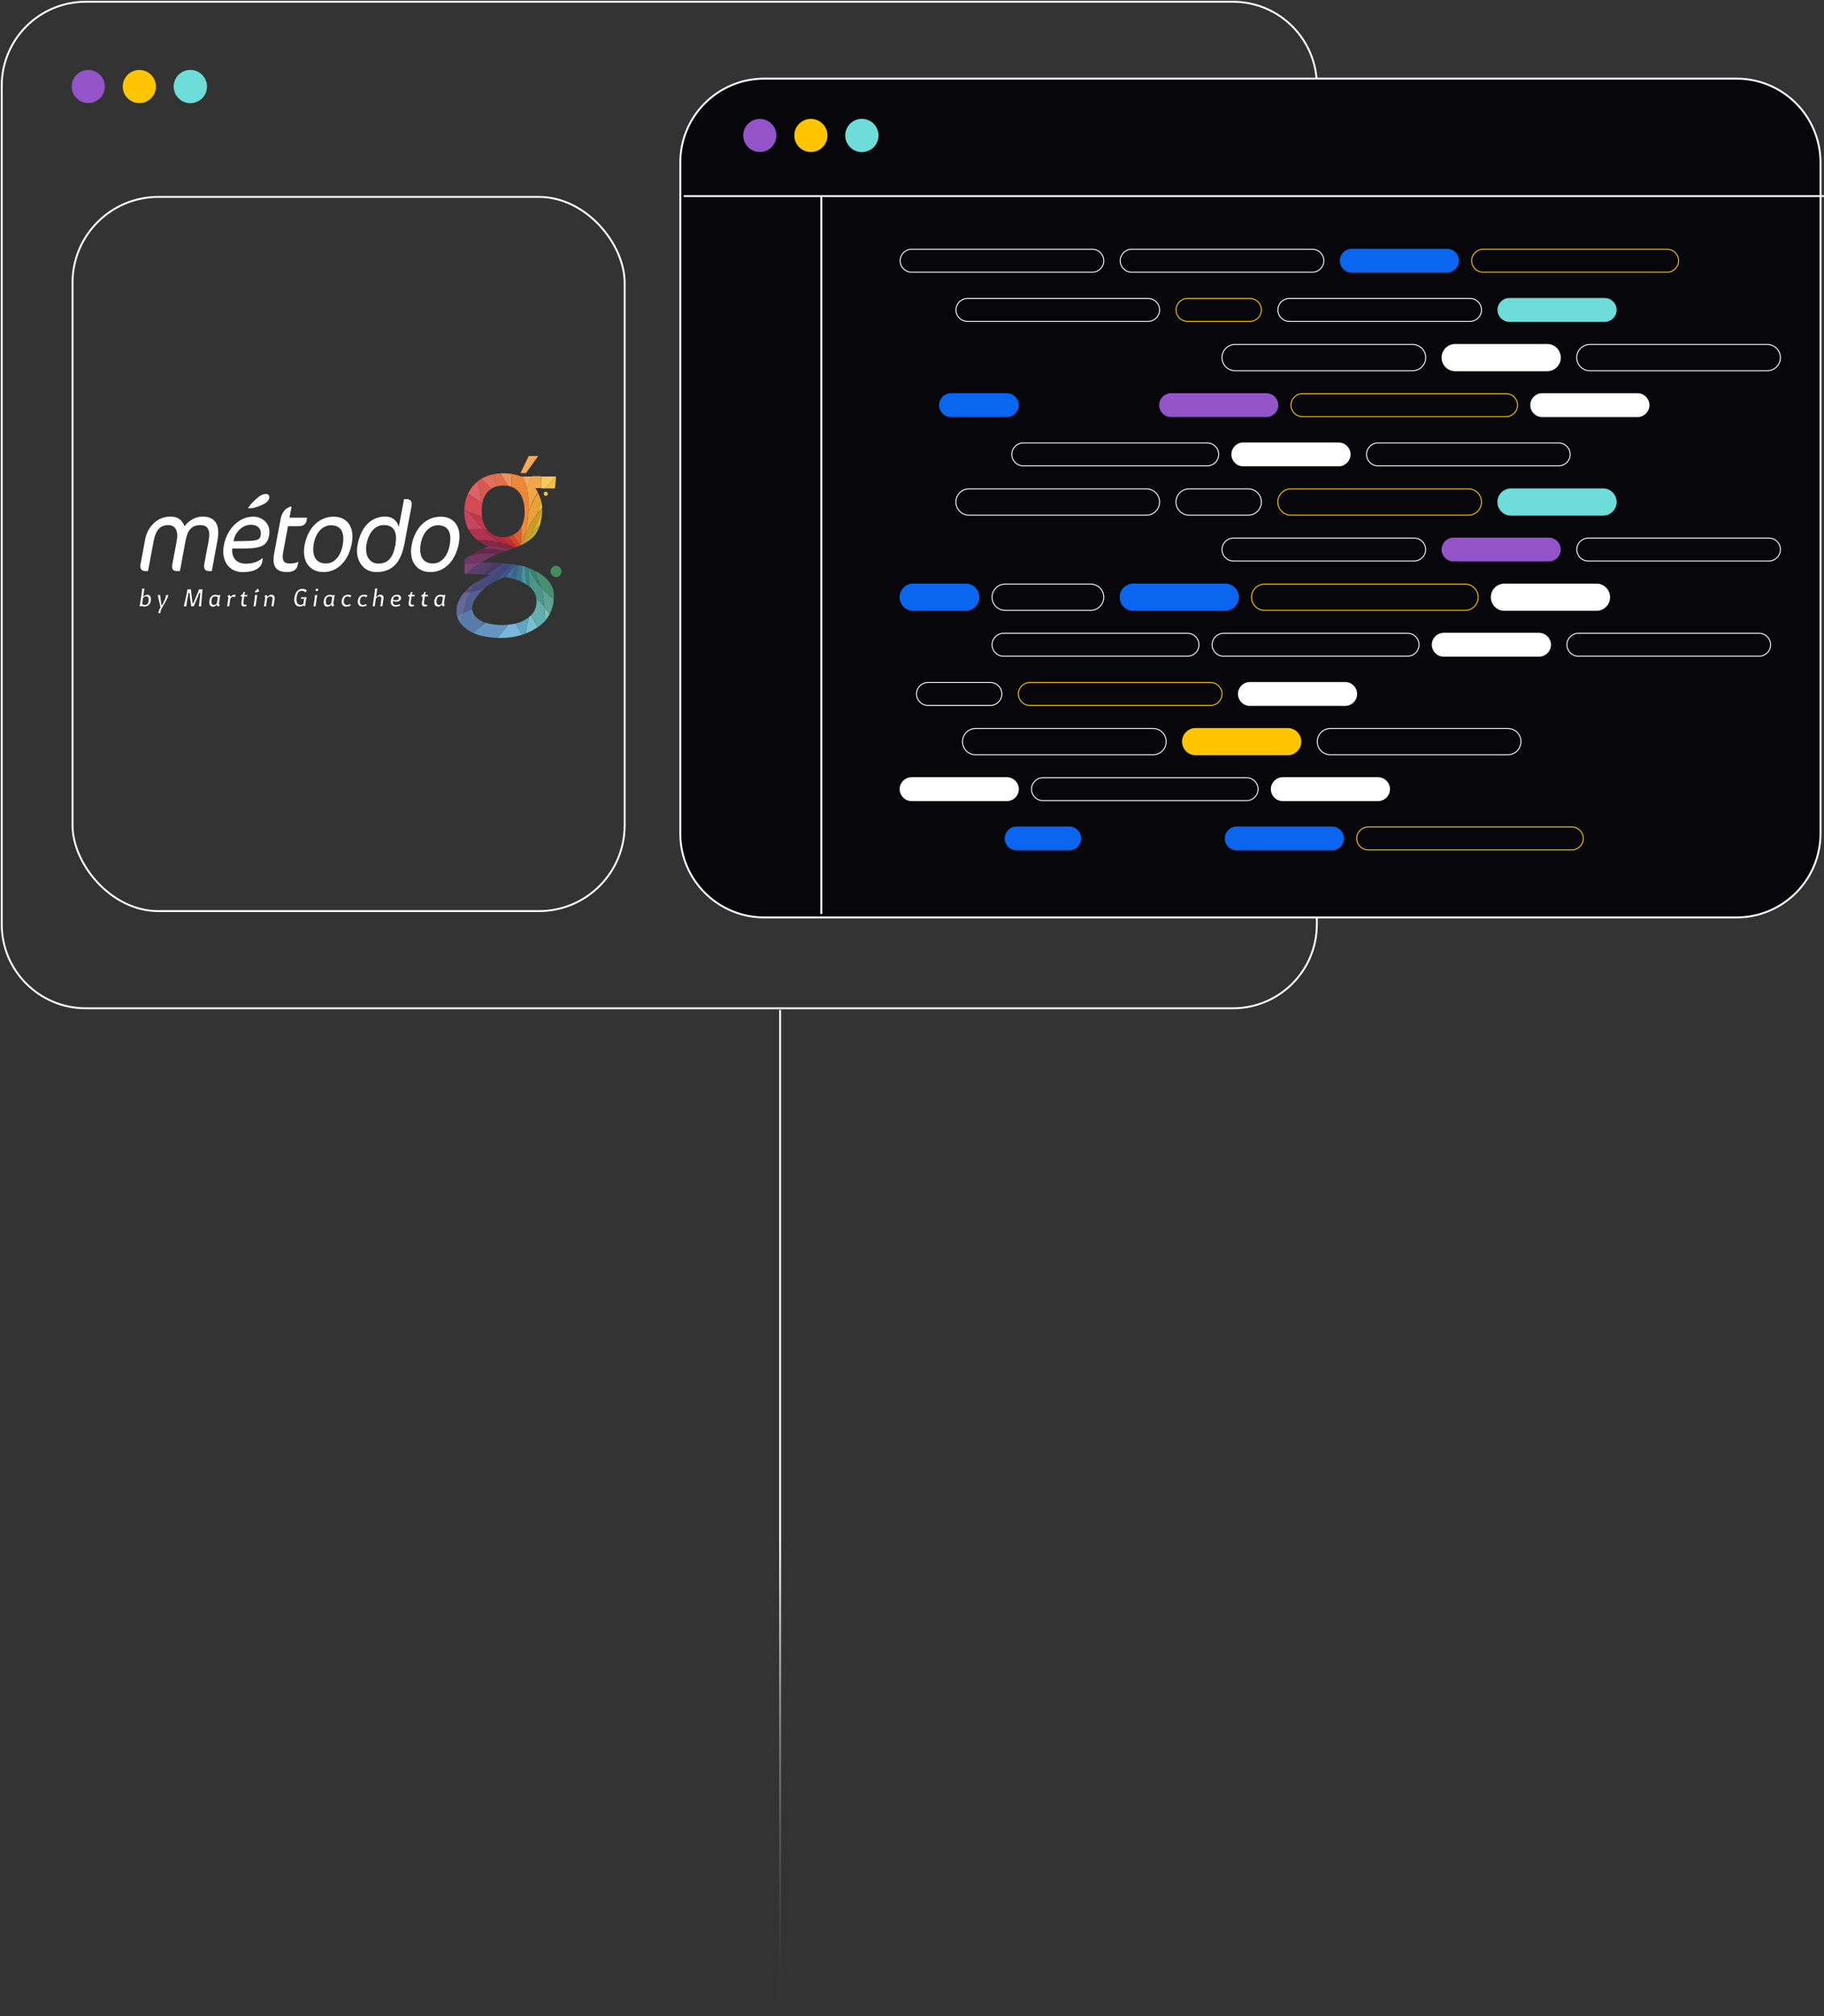 <svg xmlns="http://www.w3.org/2000/svg" width="484" height="535" viewBox="0 0 484 535" fill="none"><rect x="0" y="0" width="484" height="535" fill="#333333" stroke="none"/><path d="M327.152 0.464H22.738C10.436 0.464 0.464 10.428 0.464 22.72V245.28C0.464 257.572 10.436 267.536 22.738 267.536H327.152C339.454 267.536 349.426 257.572 349.426 245.28V22.72C349.426 10.428 339.454 0.464 327.152 0.464Z" stroke="white" stroke-width="0.5" stroke-miterlimit="10"></path><path d="M460.797 20.865H202.788C190.486 20.865 180.514 30.829 180.514 43.121V221.169C180.514 233.461 190.486 243.426 202.788 243.426H460.797C473.099 243.426 483.072 233.461 483.072 221.169V43.121C483.072 30.829 473.099 20.865 460.797 20.865Z" fill="#07070B" stroke="white" stroke-width="0.5" stroke-miterlimit="10"></path><path d="M23.425 27.356C25.855 27.356 27.824 25.389 27.824 22.961C27.824 20.533 25.855 18.565 23.425 18.565C20.995 18.565 19.026 20.533 19.026 22.961C19.026 25.389 20.995 27.356 23.425 27.356Z" fill="#9254C8"></path><path d="M36.975 27.356C39.405 27.356 41.374 25.389 41.374 22.961C41.374 20.533 39.405 18.565 36.975 18.565C34.546 18.565 32.576 20.533 32.576 22.961C32.576 25.389 34.546 27.356 36.975 27.356Z" fill="#FFC600"></path><path d="M50.507 27.375C52.946 27.375 54.924 25.399 54.924 22.961C54.924 20.523 52.946 18.547 50.507 18.547C48.067 18.547 46.089 20.523 46.089 22.961C46.089 25.399 48.067 27.375 50.507 27.375Z" fill="#6EDCD9"></path><path d="M201.619 40.339C204.048 40.339 206.018 38.371 206.018 35.944C206.018 33.516 204.048 31.548 201.619 31.548C199.189 31.548 197.22 33.516 197.22 35.944C197.22 38.371 199.189 40.339 201.619 40.339Z" fill="#9254C8"></path><path d="M215.169 40.339C217.598 40.339 219.568 38.371 219.568 35.944C219.568 33.516 217.598 31.548 215.169 31.548C212.739 31.548 210.77 33.516 210.77 35.944C210.77 38.371 212.739 40.339 215.169 40.339Z" fill="#FFC600"></path><path d="M228.7 40.358C231.14 40.358 233.118 38.381 233.118 35.944C233.118 33.506 231.14 31.529 228.7 31.529C226.261 31.529 224.283 33.506 224.283 35.944C224.283 38.381 226.261 40.358 228.7 40.358Z" fill="#6EDCD9"></path><path d="M217.935 52.042V242.498" stroke="white" stroke-width="0.5"></path><path d="M181.442 52.042H484" stroke="white" stroke-width="0.5"></path><path d="M241.898 66.138H289.843C291.532 66.138 292.887 67.51 292.887 69.179C292.887 70.867 291.513 72.221 289.843 72.221H241.898C240.209 72.221 238.854 70.848 238.854 69.179C238.854 67.492 240.227 66.138 241.898 66.138Z" stroke="white" stroke-width="0.25" stroke-miterlimit="10"></path><path d="M266.288 168.033H315.106C316.795 168.033 318.15 169.406 318.15 171.075C318.15 172.763 316.776 174.117 315.106 174.117H266.288C264.599 174.117 263.244 172.744 263.244 171.075C263.244 169.387 264.618 168.033 266.288 168.033Z" stroke="white" stroke-width="0.25" stroke-miterlimit="10"></path><path d="M256.71 79.195H304.655C306.345 79.195 307.7 80.567 307.7 82.236C307.7 83.924 306.326 85.278 304.655 85.278H256.71C255.021 85.278 253.666 83.905 253.666 82.236C253.666 80.548 255.04 79.195 256.71 79.195Z" stroke="white" stroke-width="0.25" stroke-miterlimit="10"></path><path d="M257.137 129.716H304.21C306.14 129.716 307.7 131.274 307.7 133.203C307.7 135.131 306.14 136.689 304.21 136.689H257.137C255.207 136.689 253.647 135.131 253.647 133.203C253.647 131.274 255.207 129.716 257.137 129.716Z" stroke="white" stroke-width="0.25" stroke-miterlimit="10"></path><path d="M300.293 66.138H348.238C349.928 66.138 351.283 67.51 351.283 69.179C351.283 70.867 349.909 72.221 348.238 72.221H300.293C298.604 72.221 297.249 70.848 297.249 69.179C297.249 67.492 298.623 66.138 300.293 66.138Z" stroke="white" stroke-width="0.25" stroke-miterlimit="10"></path><path d="M324.684 168.033H373.501C375.191 168.033 376.546 169.406 376.546 171.075C376.546 172.763 375.172 174.117 373.501 174.117H324.684C322.995 174.117 321.64 172.744 321.64 171.075C321.64 169.387 323.013 168.033 324.684 168.033Z" stroke="white" stroke-width="0.25" stroke-miterlimit="10"></path><path d="M271.523 117.531H320.34C322.029 117.531 323.384 118.903 323.384 120.572C323.384 122.26 322.011 123.614 320.34 123.614H271.523C269.834 123.614 268.479 122.241 268.479 120.572C268.479 118.884 269.852 117.531 271.523 117.531Z" stroke="white" stroke-width="0.25" stroke-miterlimit="10"></path><path d="M327.746 91.398H374.819C376.75 91.398 378.309 92.956 378.309 94.885C378.309 96.814 376.75 98.372 374.819 98.372H327.746C325.816 98.372 324.257 96.814 324.257 94.885C324.257 92.956 325.816 91.398 327.746 91.398Z" stroke="white" stroke-width="0.25" stroke-miterlimit="10"></path><path d="M258.882 193.294H305.955C307.885 193.294 309.444 194.852 309.444 196.781C309.444 198.71 307.885 200.268 305.955 200.268H258.882C256.951 200.268 255.392 198.71 255.392 196.781C255.392 194.852 256.951 193.294 258.882 193.294Z" stroke="white" stroke-width="0.25" stroke-miterlimit="10"></path><path d="M327.301 142.773H375.246C376.935 142.773 378.29 144.145 378.29 145.814C378.29 147.502 376.917 148.856 375.246 148.856H327.301C325.612 148.856 324.257 147.484 324.257 145.814C324.257 144.127 325.63 142.773 327.301 142.773Z" stroke="white" stroke-width="0.25" stroke-miterlimit="10"></path><path d="M266.734 154.976H289.398C291.328 154.976 292.887 156.534 292.887 158.463C292.887 160.392 291.328 161.95 289.398 161.95H266.734C264.803 161.95 263.244 160.392 263.244 158.463C263.244 156.534 264.803 154.976 266.734 154.976Z" stroke="white" stroke-width="0.25" stroke-miterlimit="10"></path><path d="M345.603 104.455H399.636C401.325 104.455 402.68 105.828 402.68 107.497C402.68 109.184 401.307 110.538 399.636 110.538H345.603C343.914 110.538 342.559 109.166 342.559 107.497C342.559 105.809 343.932 104.455 345.603 104.455Z" stroke="#FFC600" stroke-width="0.25" stroke-miterlimit="10"></path><path d="M363.051 219.426H417.084C418.774 219.426 420.129 220.799 420.129 222.468C420.129 224.156 418.755 225.509 417.084 225.509H363.051C361.362 225.509 360.007 224.137 360.007 222.468C360.007 220.78 361.38 219.426 363.051 219.426Z" stroke="#FFC600" stroke-width="0.25" stroke-miterlimit="10"></path><path d="M276.757 206.351H330.791C332.48 206.351 333.835 207.723 333.835 209.392C333.835 211.08 332.461 212.434 330.791 212.434H276.757C275.068 212.434 273.713 211.062 273.713 209.392C273.713 207.705 275.086 206.351 276.757 206.351Z" stroke="white" stroke-width="0.25" stroke-miterlimit="10"></path><path d="M335.579 154.976H388.741C390.671 154.976 392.23 156.534 392.23 158.463C392.23 160.392 390.671 161.95 388.741 161.95H335.579C333.649 161.95 332.09 160.392 332.09 158.463C332.09 156.534 333.649 154.976 335.579 154.976Z" stroke="#FFC600" stroke-width="0.25" stroke-miterlimit="10"></path><path d="M315.106 79.195H331.663C333.352 79.195 334.707 80.567 334.707 82.236C334.707 83.924 333.333 85.278 331.663 85.278H315.106C313.417 85.278 312.062 83.905 312.062 82.236C312.062 80.548 313.435 79.195 315.106 79.195Z" stroke="#FFC600" stroke-width="0.25" stroke-miterlimit="10"></path><path d="M246.241 181.09H262.799C264.488 181.09 265.843 182.463 265.843 184.132C265.843 185.819 264.469 187.173 262.799 187.173H246.241C244.552 187.173 243.197 185.801 243.197 184.132C243.197 182.444 244.571 181.09 246.241 181.09Z" stroke="white" stroke-width="0.25" stroke-miterlimit="10"></path><path d="M315.533 129.716H331.217C333.148 129.716 334.707 131.274 334.707 133.203C334.707 135.131 333.148 136.689 331.217 136.689H315.533C313.602 136.689 312.043 135.131 312.043 133.203C312.043 131.274 313.602 129.716 315.533 129.716Z" stroke="white" stroke-width="0.25" stroke-miterlimit="10"></path><path d="M393.548 66.138H442.366C444.055 66.138 445.41 67.51 445.41 69.179C445.41 70.867 444.036 72.221 442.366 72.221H393.548C391.859 72.221 390.504 70.848 390.504 69.179C390.504 67.492 391.877 66.138 393.548 66.138Z" stroke="#FFC600" stroke-width="0.25" stroke-miterlimit="10"></path><path d="M418.829 168.033H466.775C468.464 168.033 469.819 169.406 469.819 171.075C469.819 172.763 468.445 174.117 466.775 174.117H418.829C417.14 174.117 415.785 172.744 415.785 171.075C415.785 169.387 417.159 168.033 418.829 168.033Z" stroke="white" stroke-width="0.25" stroke-miterlimit="10"></path><path d="M365.65 117.531H413.595C415.284 117.531 416.639 118.903 416.639 120.572C416.639 122.26 415.265 123.614 413.595 123.614H365.65C363.96 123.614 362.605 122.241 362.605 120.572C362.605 118.884 363.979 117.531 365.65 117.531Z" stroke="white" stroke-width="0.25" stroke-miterlimit="10"></path><path d="M421.873 91.398H468.946C470.877 91.398 472.436 92.956 472.436 94.885C472.436 96.814 470.877 98.372 468.946 98.372H421.873C419.943 98.372 418.384 96.814 418.384 94.885C418.384 92.956 419.943 91.398 421.873 91.398Z" stroke="white" stroke-width="0.25" stroke-miterlimit="10"></path><path d="M353.028 193.294H400.101C402.031 193.294 403.59 194.852 403.59 196.781C403.59 198.71 402.031 200.268 400.101 200.268H353.028C351.097 200.268 349.538 198.71 349.538 196.781C349.538 194.852 351.097 193.294 353.028 193.294Z" stroke="white" stroke-width="0.25" stroke-miterlimit="10"></path><path d="M421.446 142.773H469.392C471.081 142.773 472.436 144.145 472.436 145.814C472.436 147.502 471.062 148.856 469.392 148.856H421.446C419.757 148.856 418.402 147.484 418.402 145.814C418.402 144.127 419.776 142.773 421.446 142.773Z" stroke="white" stroke-width="0.25" stroke-miterlimit="10"></path><path d="M342.132 79.195H390.077C391.766 79.195 393.121 80.567 393.121 82.236C393.121 83.924 391.747 85.278 390.077 85.278H342.132C340.442 85.278 339.087 83.905 339.087 82.236C339.087 80.548 340.461 79.195 342.132 79.195Z" stroke="white" stroke-width="0.25" stroke-miterlimit="10"></path><path d="M273.267 181.09H321.213C322.902 181.09 324.257 182.463 324.257 184.132C324.257 185.819 322.883 187.173 321.213 187.173H273.267C271.578 187.173 270.223 185.801 270.223 184.132C270.223 182.444 271.597 181.09 273.267 181.09Z" stroke="#FFC600" stroke-width="0.25" stroke-miterlimit="10"></path><path d="M342.558 129.716H389.631C391.562 129.716 393.121 131.274 393.121 133.203C393.121 135.131 391.562 136.689 389.631 136.689H342.558C340.628 136.689 339.069 135.131 339.069 133.203C339.069 131.274 340.628 129.716 342.558 129.716Z" stroke="#FFC600" stroke-width="0.25" stroke-miterlimit="10"></path><path d="M358.689 66.138H383.97C385.659 66.138 387.014 67.51 387.014 69.179C387.014 70.867 385.64 72.221 383.97 72.221H358.689C357 72.221 355.645 70.848 355.645 69.179C355.645 67.492 357.018 66.138 358.689 66.138Z" fill="#0A65EF" stroke="#0A65EF" stroke-width="0.25" stroke-miterlimit="10"></path><path d="M383.098 168.033H408.379C410.068 168.033 411.423 169.406 411.423 171.075C411.423 172.763 410.05 174.117 408.379 174.117H383.098C381.409 174.117 380.054 172.744 380.054 171.075C380.054 169.387 381.427 168.033 383.098 168.033Z" fill="white" stroke="white" stroke-width="0.25" stroke-miterlimit="10"></path><path d="M329.918 117.531H355.199C356.889 117.531 358.244 118.903 358.244 120.572C358.244 122.26 356.87 123.614 355.199 123.614H329.918C328.229 123.614 326.874 122.241 326.874 120.572C326.874 118.884 328.248 117.531 329.918 117.531Z" fill="white" stroke="white" stroke-width="0.25" stroke-miterlimit="10"></path><path d="M386.142 91.398H410.551C412.481 91.398 414.04 92.956 414.04 94.885C414.04 96.814 412.481 98.372 410.551 98.372H386.142C384.212 98.372 382.652 96.814 382.652 94.885C382.652 92.956 384.212 91.398 386.142 91.398Z" fill="white" stroke="white" stroke-width="0.25" stroke-miterlimit="10"></path><path d="M317.277 193.294H341.686C343.616 193.294 345.176 194.852 345.176 196.781C345.176 198.71 343.616 200.268 341.686 200.268H317.277C315.347 200.268 313.788 198.71 313.788 196.781C313.788 194.852 315.347 193.294 317.277 193.294Z" fill="#FFC600" stroke="#FFC600" stroke-width="0.25" stroke-miterlimit="10"></path><path d="M385.696 142.773H410.978C412.667 142.773 414.022 144.145 414.022 145.814C414.022 147.502 412.648 148.856 410.978 148.856H385.696C384.007 148.856 382.652 147.484 382.652 145.814C382.652 144.127 384.026 142.773 385.696 142.773Z" fill="#9254C8" stroke="#9254C8" stroke-width="0.25" stroke-miterlimit="10"></path><path d="M310.744 104.455H336.025C337.714 104.455 339.069 105.828 339.069 107.497C339.069 109.184 337.696 110.538 336.025 110.538H310.744C309.055 110.538 307.7 109.166 307.7 107.497C307.7 105.809 309.073 104.455 310.744 104.455Z" fill="#9254C8" stroke="#9254C8" stroke-width="0.25" stroke-miterlimit="10"></path><path d="M328.173 219.426H353.454C355.143 219.426 356.498 220.799 356.498 222.468C356.498 224.156 355.125 225.509 353.454 225.509H328.173C326.484 225.509 325.129 224.137 325.129 222.468C325.129 220.78 326.502 219.426 328.173 219.426Z" fill="#0A65EF" stroke="#0A65EF" stroke-width="0.25" stroke-miterlimit="10"></path><path d="M241.898 206.351H267.179C268.868 206.351 270.223 207.723 270.223 209.392C270.223 211.08 268.849 212.434 267.179 212.434H241.898C240.209 212.434 238.854 211.062 238.854 209.392C238.854 207.705 240.227 206.351 241.898 206.351Z" fill="white" stroke="white" stroke-width="0.25" stroke-miterlimit="10"></path><path d="M300.72 154.976H325.129C327.059 154.976 328.619 156.534 328.619 158.463C328.619 160.392 327.059 161.95 325.129 161.95H300.72C298.79 161.95 297.23 160.392 297.23 158.463C297.23 156.534 298.79 154.976 300.72 154.976Z" fill="#0A65EF" stroke="#0A65EF" stroke-width="0.25" stroke-miterlimit="10"></path><path d="M409.233 104.455H434.514C436.203 104.455 437.558 105.828 437.558 107.497C437.558 109.184 436.184 110.538 434.514 110.538H409.233C407.543 110.538 406.188 109.166 406.188 107.497C406.188 105.809 407.562 104.455 409.233 104.455Z" fill="white" stroke="white" stroke-width="0.25" stroke-miterlimit="10"></path><path d="M340.387 206.351H365.668C367.357 206.351 368.712 207.723 368.712 209.392C368.712 211.08 367.339 212.434 365.668 212.434H340.387C338.698 212.434 337.343 211.062 337.343 209.392C337.343 207.705 338.716 206.351 340.387 206.351Z" fill="white" stroke="white" stroke-width="0.25" stroke-miterlimit="10"></path><path d="M399.209 154.976H423.618C425.549 154.976 427.108 156.534 427.108 158.463C427.108 160.392 425.549 161.95 423.618 161.95H399.209C397.279 161.95 395.72 160.392 395.72 158.463C395.72 156.534 397.279 154.976 399.209 154.976Z" fill="white" stroke="white" stroke-width="0.25" stroke-miterlimit="10"></path><path d="M252.348 104.455H267.161C268.85 104.455 270.205 105.828 270.205 107.497C270.205 109.184 268.831 110.538 267.161 110.538H252.348C250.659 110.538 249.304 109.166 249.304 107.497C249.304 105.809 250.678 104.455 252.348 104.455Z" fill="#0A65EF" stroke="#0A65EF" stroke-width="0.25" stroke-miterlimit="10"></path><path d="M269.778 219.426H283.718C285.407 219.426 286.762 220.799 286.762 222.468C286.762 224.156 285.388 225.509 283.718 225.509H269.778C268.088 225.509 266.733 224.137 266.733 222.468C266.733 220.78 268.107 219.426 269.778 219.426Z" fill="#0A65EF" stroke="#0A65EF" stroke-width="0.25" stroke-miterlimit="10"></path><path d="M242.325 154.976H256.265C258.195 154.976 259.754 156.534 259.754 158.463C259.754 160.392 258.195 161.95 256.265 161.95H242.325C240.394 161.95 238.835 160.392 238.835 158.463C238.835 156.534 240.394 154.976 242.325 154.976Z" fill="#0A65EF" stroke="#0A65EF" stroke-width="0.25" stroke-miterlimit="10"></path><path d="M400.528 79.195H425.809C427.498 79.195 428.853 80.567 428.853 82.236C428.853 83.924 427.479 85.278 425.809 85.278H400.528C398.838 85.278 397.483 83.905 397.483 82.236C397.483 80.548 398.857 79.195 400.528 79.195Z" fill="#6EDCD9" stroke="#6EDCD9" stroke-width="0.25" stroke-miterlimit="10"></path><path d="M331.663 181.09H356.944C358.633 181.09 359.988 182.463 359.988 184.132C359.988 185.819 358.615 187.173 356.944 187.173H331.663C329.974 187.173 328.619 185.801 328.619 184.132C328.619 182.444 329.992 181.09 331.663 181.09Z" fill="white" stroke="white" stroke-width="0.25" stroke-miterlimit="10"></path><path d="M400.954 129.716H425.363C427.294 129.716 428.853 131.274 428.853 133.203C428.853 135.131 427.294 136.689 425.363 136.689H400.954C399.024 136.689 397.465 135.131 397.465 133.203C397.465 131.274 399.024 129.716 400.954 129.716Z" fill="#6EDCD9" stroke="#6EDCD9" stroke-width="0.25" stroke-miterlimit="10"></path><rect x="19.25" y="52.25" width="146.5" height="189.5" rx="22.75" stroke="white" stroke-width="0.5"></rect><path d="M55.384 151.529C54.494 151.529 53.975 150.894 54.19 149.752L55.358 143.489C55.91 140.518 55.061 139.332 53.199 139.332C50.959 139.332 49.794 140.526 49.257 143.391L47.743 151.529H46.952C45.831 151.529 45.5 150.894 45.729 149.752L46.898 143.489C47.38 140.919 46.575 139.332 44.614 139.332C42.6 139.332 41.326 140.579 40.785 143.489L39.283 151.529H38.557C37.587 151.529 37.061 150.946 37.283 149.752L38.502 143.172C39.108 139.898 41.627 137.071 45.192 137.071C47.206 137.071 48.407 137.997 48.941 139.645C50.121 138.103 51.917 137.071 53.703 137.071C57.09 137.071 58.502 139.192 57.696 143.41L56.2 151.529H55.384Z" fill="white"></path><path d="M64.987 145.534H61.626C61.415 147.892 62.682 149.567 65.23 149.567C67.317 149.567 68.722 148.875 69.629 148.108H69.756L69.56 149.166C69.281 150.655 67.538 151.812 64.479 151.812C60.733 151.812 58.646 148.815 59.397 144.729C60.254 140.14 63.575 137.09 67.19 137.09C69.84 137.09 71.945 139.184 71.415 142.004C70.965 144.498 69.665 145.534 64.987 145.534ZM66.544 139.245C64.301 139.245 62.511 141.21 62.09 143.024L61.956 143.606L65.049 143.553C68.344 143.5 68.965 143.175 69.165 142.121C69.451 140.598 68.685 139.245 66.544 139.245ZM65.862 134.709C66.546 133.754 67.349 132.897 68.25 132.161C69.313 131.235 70.007 131.073 70.591 131.073C70.722 131.056 70.855 131.073 70.978 131.124C71.102 131.174 71.21 131.256 71.295 131.362C71.379 131.468 71.437 131.594 71.463 131.729C71.488 131.864 71.48 132.004 71.44 132.135C71.295 132.891 70.682 133.462 69.462 133.995C67.687 134.75 66.921 134.868 66.239 134.868H65.832L65.862 134.709Z" fill="white"></path><path d="M76.809 137.362H81.495L81.347 138.16C81.183 139.033 80.515 139.619 79.292 139.619H76.414L75.111 146.649C74.748 148.663 75.339 149.514 76.82 149.514C77.659 149.514 78.49 149.435 79.034 149.113H79.161L79.002 149.964C78.78 151.158 77.768 151.793 76.189 151.793C73.158 151.793 72.138 150.149 72.748 146.879L74.472 137.646C74.618 136.837 74.963 136.081 75.474 135.454C75.898 134.947 76.755 134.444 77.085 134.444H77.368L76.809 137.362Z" fill="white"></path><path d="M85.808 151.792C82.178 151.792 80.03 148.901 80.817 144.682C81.696 139.988 84.705 137.097 88.552 137.097C92.182 137.097 94.138 139.935 93.351 144.153C92.458 148.927 89.503 151.792 85.808 151.792ZM87.815 139.376C85.638 139.376 83.823 141.235 83.275 144.18C82.665 147.442 83.808 149.513 86.483 149.513C88.777 149.513 90.4 147.495 90.919 144.709C91.558 141.209 90.469 139.376 87.815 139.376Z" fill="white"></path><path d="M99.77 151.793C96.38 151.793 94.126 148.584 94.867 144.63C95.77 139.777 98.467 137.071 102.238 137.071C103.894 137.071 105.247 137.865 105.828 139.804L107.207 132.43H107.817C108.964 132.43 109.432 133.065 109.182 134.391L107.367 144.022C106.369 149.461 104.024 151.793 99.77 151.793ZM101.894 139.32C99.523 139.32 97.847 141.21 97.248 144.415C96.718 147.254 97.974 149.537 100.395 149.537C102.816 149.537 104.246 148.157 104.892 144.68C105.374 142.109 105.153 139.324 101.894 139.324V139.32Z" fill="white"></path><path d="M114.216 151.792C110.587 151.792 108.438 148.901 109.226 144.682C110.1 139.988 113.113 137.097 116.96 137.097C120.59 137.097 122.543 139.935 121.755 144.153C120.866 148.927 117.911 151.792 114.216 151.792ZM116.202 139.376C114.024 139.376 112.209 141.235 111.661 144.18C111.044 147.457 112.195 149.513 114.87 149.513C117.164 149.513 118.79 147.495 119.309 144.709C119.962 141.209 118.877 139.376 116.202 139.376Z" fill="white"></path><path d="M39.029 157.807C38.96 157.806 38.89 157.812 38.822 157.826C38.617 157.905 38.423 158.013 38.245 158.147L38.002 158.321L38.045 158.015L38.321 156.151L37.682 156.197V156.835L37.178 160.237L37 160.921L37.468 160.804H37.508H37.548C37.8 160.906 38.069 160.956 38.339 160.952C39.515 160.952 40.049 159.935 40.049 158.99C40.049 158.26 39.657 157.807 39.029 157.807ZM39.109 160.309C38.912 160.447 38.678 160.519 38.441 160.513C38.213 160.516 37.989 160.445 37.802 160.309H37.726V160.226L37.929 158.797V158.771V158.744C38.015 158.589 38.136 158.459 38.283 158.366C38.429 158.273 38.596 158.22 38.768 158.211C39.105 158.211 39.468 158.438 39.468 159.077C39.487 159.518 39.36 159.953 39.109 160.309Z" fill="white"></path><path d="M43.091 160.426L43.054 160.498H42.808V160.384L42.477 157.859L41.86 157.909L42.586 161.129V161.182L42.561 161.227C42.291 161.666 42.093 162.149 41.977 162.656L42.539 162.686L42.721 161.79V161.768L44.056 159.409C44.325 158.932 44.542 158.425 44.702 157.897H44.063C43.99 158.425 43.833 158.935 43.599 159.409L43.091 160.426Z" fill="white"></path><path d="M51.344 159.999H51.261H51.188H51.075L51.061 159.882L50.654 156.352L49.693 156.408L49.616 157.225L48.785 160.876H49.438L49.595 159.734L49.998 157.436L50.016 157.331H50.121H50.194H50.31L50.321 157.451L50.4 158.396L50.745 160.876H51.395L52.473 158.411L52.832 157.414L52.865 157.331H52.952H53.017H53.159L53.144 157.474L52.876 160.059L52.745 160.876H53.366L53.729 156.378H52.818L51.377 159.92L51.344 159.999Z" fill="white"></path><path d="M57.892 157.957H57.848C57.636 157.864 57.407 157.819 57.177 157.825C56.041 157.825 55.525 158.811 55.525 159.734C55.525 160.535 55.888 160.977 56.495 160.977C56.586 160.983 56.678 160.983 56.77 160.977C57.01 160.88 57.234 160.745 57.435 160.577L57.565 160.474L57.627 160.633L57.754 160.955L58.288 160.72L58.095 160.149V160.119V160.085L58.436 157.817L57.946 157.969L57.892 157.957ZM57.79 158.517L57.565 159.983V160.017V160.044C57.482 160.186 57.366 160.306 57.228 160.391C57.09 160.477 56.934 160.526 56.774 160.535C56.523 160.535 56.102 160.418 56.102 159.639C56.092 159.216 56.212 158.801 56.447 158.456H56.465C56.658 158.316 56.887 158.24 57.122 158.237C57.342 158.233 57.558 158.296 57.743 158.418L57.812 158.464L57.79 158.517Z" fill="white"></path><path d="M61.95 157.829C61.708 157.94 61.48 158.08 61.268 158.245L61.137 158.351L61.076 158.192L60.934 157.844L60.39 158.079L60.593 158.608V158.642V158.676L60.273 160.876H60.822L61.115 158.884V158.854V158.827C61.191 158.692 61.296 158.577 61.422 158.492C61.548 158.406 61.692 158.353 61.841 158.336C61.999 158.334 62.154 158.375 62.291 158.457L62.564 157.886C62.421 157.832 62.27 157.805 62.117 157.807C62.061 157.809 62.005 157.816 61.95 157.829Z" fill="white"></path><path d="M64.847 157.889L64.88 157.731L65.01 157.062L64.677 157.039C64.582 157.287 64.461 157.523 64.314 157.742V157.769H64.284C64.159 157.834 64.029 157.89 63.896 157.935L63.852 158.222L64.147 158.301L64.259 158.332V158.449L64.041 159.908C64.036 159.997 64.036 160.087 64.041 160.176C64.032 160.282 64.047 160.389 64.083 160.488C64.12 160.587 64.177 160.677 64.252 160.749C64.326 160.822 64.415 160.876 64.513 160.908C64.61 160.94 64.713 160.948 64.814 160.932C65.039 160.938 65.262 160.883 65.46 160.773L65.377 160.395C65.263 160.449 65.139 160.476 65.014 160.475C64.887 160.475 64.589 160.426 64.589 159.972C64.585 159.905 64.585 159.838 64.589 159.772L64.807 158.339V158.222H64.923L65.569 158.267L65.675 157.889H64.847Z" fill="white"></path><path d="M67.819 160.876L68.266 157.863L67.627 157.909V158.498V158.506V158.517L67.278 160.876H67.819Z" fill="white"></path><path d="M72.008 157.807C71.901 157.805 71.793 157.817 71.689 157.844C71.463 157.952 71.251 158.09 71.058 158.253L70.919 158.37L70.858 158.196L70.756 157.86L70.197 158.09L70.375 158.627V158.657V158.691L70.03 160.876H70.578L70.872 158.854V158.823V158.793C70.97 158.636 71.102 158.506 71.257 158.412C71.412 158.318 71.586 158.263 71.765 158.253C71.842 158.249 71.919 158.262 71.99 158.291C72.062 158.321 72.126 158.366 72.18 158.423C72.233 158.481 72.274 158.55 72.299 158.625C72.325 158.701 72.335 158.781 72.328 158.861C72.328 158.931 72.319 159.001 72.302 159.069L72.037 160.876H72.593L72.865 158.986C72.879 158.895 72.887 158.802 72.887 158.71C72.895 158.588 72.878 158.466 72.837 158.352C72.795 158.237 72.731 158.134 72.647 158.048C72.564 157.962 72.463 157.896 72.353 157.854C72.243 157.813 72.125 157.797 72.008 157.807Z" fill="white"></path><path d="M80.407 156.763C80.641 156.865 80.861 157 81.06 157.164L81.445 156.631C81.089 156.379 80.667 156.247 80.236 156.253C78.755 156.253 78.084 157.765 78.084 159.16C78.084 160.263 78.657 160.948 79.583 160.948C79.875 160.952 80.162 160.869 80.411 160.709L80.465 160.675L80.527 160.702L80.922 160.879H80.944L81.198 159.126V159.107L81.391 158.464H79.939L79.862 158.906L80.538 158.865H80.694L80.672 159.027L80.498 160.207V160.275L80.436 160.305C80.211 160.422 79.962 160.482 79.71 160.479C79.053 160.479 78.661 159.953 78.661 159.077C78.637 158.348 78.845 157.632 79.253 157.039C79.494 156.856 79.786 156.76 80.084 156.767C80.191 156.757 80.299 156.756 80.407 156.763Z" fill="white"></path><path d="M83.731 160.876L84.177 157.863L83.539 157.909V158.498V158.506L83.535 158.517L83.186 160.876H83.731Z" fill="white"></path><path d="M84.433 156.2L83.812 156.253L83.732 156.79L84.368 156.816L84.433 156.2Z" fill="white"></path><path d="M88.258 157.957H88.215C88.002 157.864 87.773 157.819 87.543 157.825C86.407 157.825 85.892 158.811 85.892 159.734C85.892 160.535 86.255 160.977 86.861 160.977C86.951 160.983 87.042 160.983 87.133 160.977C87.374 160.881 87.6 160.746 87.801 160.577L87.931 160.474L87.993 160.633L88.12 160.955L88.654 160.72L88.461 160.149V160.119V160.085L88.803 157.817L88.313 157.969L88.258 157.957ZM88.156 158.517L87.928 159.983V160.017L87.91 160.044C87.826 160.186 87.71 160.306 87.573 160.391C87.435 160.477 87.279 160.526 87.118 160.535C86.868 160.535 86.447 160.418 86.447 159.639C86.436 159.216 86.557 158.801 86.792 158.456H86.81C87.004 158.317 87.234 158.24 87.471 158.237C87.69 158.233 87.906 158.296 88.091 158.418H88.178L88.156 158.517Z" fill="white"></path><path d="M92.413 158.248H92.435C92.58 158.319 92.72 158.401 92.853 158.494L93.259 158.059C92.97 157.88 92.637 157.792 92.301 157.806C91.212 157.806 90.657 158.736 90.657 159.655C90.642 159.831 90.665 160.009 90.724 160.175C90.782 160.341 90.875 160.492 90.996 160.616C91.117 160.741 91.263 160.836 91.423 160.895C91.583 160.954 91.754 160.976 91.923 160.959C92.314 160.963 92.699 160.855 93.034 160.645L92.882 160.267C92.623 160.43 92.327 160.517 92.025 160.52C91.911 160.52 91.798 160.495 91.693 160.447C91.589 160.398 91.496 160.327 91.42 160.238C91.344 160.149 91.287 160.044 91.253 159.931C91.219 159.817 91.209 159.697 91.223 159.579C91.212 159.168 91.341 158.767 91.586 158.445C91.766 158.318 91.978 158.249 92.196 158.248C92.268 158.239 92.341 158.239 92.413 158.248Z" fill="white"></path><path d="M96.712 158.249H96.737C96.881 158.32 97.019 158.402 97.151 158.495L97.539 158.053C97.251 157.873 96.917 157.785 96.581 157.799C95.492 157.799 94.937 158.729 94.937 159.648C94.922 159.824 94.945 160.002 95.004 160.168C95.062 160.334 95.156 160.485 95.276 160.609C95.397 160.734 95.543 160.829 95.703 160.888C95.864 160.947 96.034 160.969 96.204 160.952C96.595 160.956 96.979 160.848 97.314 160.638L97.162 160.26C96.903 160.423 96.608 160.511 96.305 160.513C96.191 160.514 96.078 160.489 95.974 160.44C95.869 160.391 95.776 160.32 95.7 160.231C95.624 160.142 95.568 160.037 95.534 159.924C95.5 159.81 95.489 159.69 95.503 159.572C95.492 159.161 95.621 158.76 95.866 158.438C96.046 158.311 96.258 158.242 96.476 158.242C96.555 158.234 96.634 158.236 96.712 158.249Z" fill="white"></path><path d="M100.882 157.807C100.796 157.803 100.71 157.814 100.628 157.837C100.432 157.927 100.25 158.046 100.087 158.189L99.793 158.419L99.844 158.041L100.127 156.151L99.481 156.193V156.824L98.893 160.861H99.437L99.731 158.846V158.812L99.749 158.786C99.852 158.633 99.985 158.506 100.139 158.411C100.293 158.317 100.464 158.257 100.642 158.238C100.715 158.23 100.789 158.239 100.858 158.264C100.927 158.288 100.991 158.329 101.043 158.381C101.096 158.434 101.137 158.499 101.164 158.57C101.191 158.641 101.202 158.717 101.197 158.793C101.201 158.853 101.201 158.912 101.197 158.971V158.994L100.922 160.861H101.47L101.749 158.929C101.766 158.829 101.775 158.728 101.778 158.627C101.782 158.079 101.481 157.807 100.882 157.807Z" fill="white"></path><path d="M104.308 159.462L104.439 159.515C104.636 159.596 104.847 159.638 105.06 159.636C105.916 159.636 106.406 159.292 106.406 158.695C106.406 158.098 106.01 157.807 105.372 157.807C104.221 157.807 103.698 158.759 103.698 159.647C103.684 159.826 103.708 160.006 103.768 160.174C103.828 160.342 103.923 160.494 104.046 160.619C104.169 160.744 104.317 160.84 104.48 160.899C104.643 160.957 104.816 160.978 104.987 160.959C105.401 160.968 105.811 160.876 106.185 160.691L106.076 160.313C105.763 160.46 105.424 160.537 105.081 160.539C104.555 160.539 104.243 160.26 104.243 159.783C104.243 159.719 104.251 159.656 104.268 159.594L104.308 159.462ZM104.308 159.043C104.343 158.824 104.425 158.616 104.548 158.434V158.415H104.57C104.757 158.291 104.975 158.227 105.197 158.23C105.789 158.23 105.854 158.581 105.854 158.733C105.854 158.971 105.709 159.258 105.016 159.258C104.809 159.26 104.603 159.244 104.399 159.209H104.276L104.308 159.043Z" fill="white"></path><path d="M109.281 157.889L109.313 157.731L109.44 157.062L109.11 157.039C109.022 157.287 108.906 157.522 108.765 157.742L108.743 157.769H108.714C108.591 157.835 108.462 157.891 108.33 157.935L108.286 158.222L108.58 158.301L108.693 158.332L108.675 158.449L108.457 159.908C108.446 159.997 108.439 160.086 108.439 160.176C108.43 160.282 108.444 160.389 108.481 160.488C108.517 160.587 108.575 160.677 108.649 160.749C108.723 160.822 108.813 160.876 108.91 160.908C109.008 160.94 109.111 160.948 109.212 160.932C109.436 160.937 109.659 160.882 109.858 160.773L109.774 160.395C109.66 160.449 109.536 160.476 109.411 160.475C109.284 160.475 108.987 160.426 108.987 159.972C108.982 159.905 108.982 159.838 108.987 159.772L109.204 158.339L109.223 158.222H109.339L109.985 158.267L110.076 157.837H109.255L109.281 157.889Z" fill="white"></path><path d="M112.802 157.889L112.834 157.731L112.965 157.062L112.631 157.039C112.537 157.287 112.415 157.523 112.268 157.742L112.246 157.769H112.217C112.094 157.835 111.965 157.891 111.833 157.935L111.789 158.222L112.083 158.301L112.196 158.332L112.177 158.449L111.96 159.908C111.955 159.997 111.955 160.087 111.96 160.176C111.951 160.282 111.965 160.389 112.002 160.488C112.038 160.587 112.096 160.677 112.17 160.749C112.245 160.822 112.334 160.876 112.431 160.908C112.529 160.94 112.632 160.948 112.733 160.932C112.958 160.938 113.18 160.883 113.379 160.773L113.295 160.395C113.181 160.449 113.058 160.476 112.932 160.475C112.805 160.475 112.508 160.426 112.508 159.972C112.503 159.905 112.503 159.838 112.508 159.772L112.726 158.339L112.744 158.222H112.86L113.506 158.267L113.597 157.837H112.776L112.802 157.889Z" fill="white"></path><path d="M117.814 160.082V160.048L118.156 157.78L117.666 157.931H117.618H117.575C117.363 157.838 117.134 157.793 116.903 157.799C115.767 157.799 115.252 158.786 115.252 159.708C115.252 160.509 115.615 160.951 116.221 160.951C116.312 160.958 116.403 160.958 116.493 160.951C116.735 160.855 116.96 160.72 117.161 160.551L117.292 160.449L117.354 160.607L117.481 160.929L118.014 160.694L117.822 160.124L117.814 160.082ZM117.517 158.517L117.292 159.984V160.018V160.044C117.208 160.187 117.092 160.306 116.954 160.392C116.817 160.477 116.661 160.527 116.501 160.536C116.25 160.536 115.829 160.418 115.829 159.64C115.818 159.217 115.939 158.802 116.174 158.457H116.192C116.387 158.317 116.616 158.241 116.853 158.238C117.072 158.234 117.288 158.297 117.473 158.419L117.542 158.464L117.517 158.517Z" fill="white"></path><path d="M67.696 156.907L68.422 156.151L68.785 156.907L67.696 157.285V156.907Z" fill="white"></path><path d="M147.549 153.127C148.35 153.127 149 152.45 149 151.615C149 150.78 148.35 150.104 147.549 150.104C146.747 150.104 146.097 150.78 146.097 151.615C146.097 152.45 146.747 153.127 147.549 153.127Z" fill="#468C56"></path><path d="M144.827 131.583C145.127 131.583 145.371 131.329 145.371 131.016C145.371 130.703 145.127 130.449 144.827 130.449C144.526 130.449 144.282 130.703 144.282 131.016C144.282 131.329 144.526 131.583 144.827 131.583Z" fill="#EEC343"></path><path d="M142.83 121H140.289L138.111 125.536H139.563L142.83 121Z" fill="#F3AA5A"></path><path d="M133.349 165.839C131.784 165.879 130.222 165.662 128.721 165.196C128.391 165.518 127.995 165.884 127.542 166.285C126.972 166.78 126.311 167.332 125.538 167.929C127.262 168.723 129.422 169.169 132.021 169.248C132.699 168.492 133.727 167.252 134.786 165.775C134.322 165.812 133.846 165.839 133.349 165.839Z" fill="#6596C2"></path><path d="M134.786 165.774C133.726 167.252 132.699 168.477 132.021 169.248C132.311 169.248 132.598 169.27 132.899 169.27C134.804 169.285 136.7 169.004 138.525 168.435C138.002 167.483 137.367 166.383 136.823 165.449C136.152 165.608 135.472 165.717 134.786 165.774Z" fill="#7AB7D8"></path><path d="M140.348 163.763C140.116 164.897 139.782 166.552 139.44 168.11C140.57 167.676 141.65 167.113 142.66 166.431L140.936 163.215C140.75 163.409 140.554 163.592 140.348 163.763Z" fill="#7CBED0"></path><path d="M128.003 133.503C128.175 132.397 128.651 131.366 129.375 130.536C129.665 130.211 129.994 129.928 130.355 129.693C129.713 129.054 128.725 128.079 127.669 127.089C127.349 127.288 127.042 127.506 126.747 127.743C127.386 130.389 127.836 133.378 127.836 133.378L128.003 133.503Z" fill="#DB5851"></path><path d="M126.746 127.747C126.506 127.94 126.274 128.148 126.049 128.363C125.279 129.125 124.643 130.02 124.169 131.009C125.447 131.765 126.855 132.729 127.824 133.398C127.824 133.383 127.378 130.374 126.746 127.747Z" fill="#DD6368"></path><path d="M133.629 128.835C134.064 128.832 134.499 128.871 134.928 128.952C134.413 128.147 133.636 126.915 132.83 125.596C132.185 125.623 131.544 125.702 130.91 125.83C131.307 126.875 131.643 127.944 131.916 129.031C132.477 128.897 133.052 128.831 133.629 128.835Z" fill="#E07049"></path><path d="M124.319 135.741L124.403 135.805C124.079 135.179 123.715 134.577 123.314 134.002C123.253 134.467 123.22 134.935 123.216 135.404C123.579 135.521 123.974 135.65 124.366 135.782L124.319 135.741Z" fill="#CC4A64"></path><path d="M127.944 137.253C127.864 136.687 127.824 136.116 127.824 135.545C127.82 134.866 127.88 134.189 128.002 133.522L127.824 133.401C126.855 132.732 125.447 131.788 124.169 131.013C123.719 131.963 123.426 132.985 123.302 134.036C123.703 134.612 124.067 135.214 124.391 135.839C125.636 136.251 126.931 136.788 127.944 137.253Z" fill="#D54958"></path><path d="M131.916 129.032C131.643 127.945 131.307 126.876 130.91 125.831C129.768 126.054 128.671 126.481 127.669 127.093C128.725 128.084 129.712 129.059 130.355 129.698C130.838 129.39 131.365 129.166 131.916 129.032Z" fill="#E0705B"></path><path d="M138.362 139.777C138.174 140.127 137.947 140.453 137.687 140.749C137.256 141.236 136.739 141.633 136.166 141.92C136.805 143.009 137.592 144.158 138.021 144.77L138.231 144.668L138.264 144.612C138.383 143.003 138.415 141.389 138.362 139.777Z" fill="#DA602B"></path><path d="M134.91 142.363C135.569 143.384 136.348 144.314 137.23 145.133C137.494 145.02 137.759 144.899 138.021 144.755C137.592 144.143 136.805 142.994 136.166 141.905C135.767 142.111 135.345 142.265 134.91 142.363Z" fill="#D3442F"></path><path d="M134.91 142.362C134.451 142.461 133.984 142.511 133.516 142.51C133.205 142.507 132.895 142.483 132.587 142.438C133.578 143.228 134.866 144.203 135.854 144.932C136.256 145.08 136.58 145.208 136.834 145.31C136.968 145.258 137.102 145.193 137.24 145.137C136.355 144.317 135.572 143.385 134.91 142.362Z" fill="#BF3034"></path><path d="M136.503 145.424L136.823 145.307C136.58 145.208 136.246 145.08 135.843 144.929L136.503 145.424Z" fill="#9C293C"></path><path d="M135.883 129.236C135.767 128.081 135.767 126.917 135.883 125.762C135.111 125.636 134.331 125.575 133.549 125.577C133.306 125.577 133.07 125.577 132.823 125.596C133.629 126.915 134.406 128.147 134.921 128.952C135.25 129.015 135.572 129.11 135.883 129.236Z" fill="#EE945B"></path><path d="M135.882 129.236L135.977 129.27C136.687 129.573 137.312 130.059 137.792 130.683C138.724 131.946 139.204 133.647 139.204 135.79C139.252 137.173 138.96 138.546 138.354 139.777C138.354 139.864 138.354 139.951 138.354 140.046C138.405 141.568 138.375 143.092 138.267 144.611C138.267 144.611 138.267 144.638 138.267 144.653L138.492 144.54C138.55 144.354 138.612 144.162 138.666 143.984L138.866 143.3C138.866 143.255 138.891 143.202 138.91 143.137C139.004 142.812 139.087 142.495 139.171 142.181C139.193 142.098 139.211 142.019 139.229 141.935C139.287 141.705 139.345 141.474 139.4 141.248L139.454 141.013C139.505 140.786 139.556 140.563 139.603 140.34C139.603 140.276 139.628 140.216 139.639 140.155C139.686 139.921 139.733 139.687 139.777 139.46L139.799 139.324C139.846 139.082 139.886 138.844 139.926 138.606V138.519C139.966 138.269 140.002 138.024 140.038 137.763C140.038 137.763 140.038 137.736 140.038 137.721C140.075 137.464 140.104 137.215 140.133 136.965C140.162 136.708 140.184 136.459 140.205 136.209C140.238 135.831 140.26 135.453 140.278 135.117V134.773C140.278 134.622 140.278 134.478 140.278 134.331C140.278 134.255 140.278 134.176 140.278 134.1V134.025C140.278 133.919 140.278 133.813 140.278 133.707C140.278 133.518 140.278 133.329 140.278 133.14V132.91C140.278 132.853 140.278 132.8 140.278 132.743C140.278 132.577 140.26 132.411 140.245 132.252C140.247 132.227 140.247 132.202 140.245 132.176C140.245 132.071 140.245 131.965 140.22 131.863C140.194 131.761 140.191 131.572 140.173 131.428C140.174 131.405 140.174 131.383 140.173 131.36C140.173 131.254 140.147 131.148 140.133 131.046L140.078 130.687C140.057 130.555 140.038 130.423 140.013 130.309C139.988 130.196 139.98 130.132 139.962 130.045L139.919 129.837L139.875 129.625C139.828 129.425 139.784 129.247 139.733 129.051C139.637 128.69 139.535 128.365 139.429 128.075V128.041C139.327 127.762 139.229 127.512 139.131 127.285L139.106 127.233C139.015 127.028 138.924 126.855 138.841 126.692C138.833 126.673 138.823 126.655 138.812 126.639C138.775 126.567 138.735 126.499 138.703 126.439H138.249C137.501 126.129 136.721 125.907 135.926 125.777H135.904C135.782 126.926 135.775 128.085 135.882 129.236Z" fill="#ED873A"></path><path d="M138.816 126.67C138.899 126.825 138.99 127.002 139.081 127.21L139.106 127.263C139.204 127.486 139.302 127.736 139.404 128.019V128.053C139.508 128.345 139.609 128.67 139.709 129.028C139.759 129.206 139.803 129.406 139.85 129.599C140.212 128.508 140.654 127.448 141.171 126.428H138.678C138.71 126.488 138.75 126.556 138.787 126.628C138.798 126.641 138.807 126.655 138.816 126.67Z" fill="#F3AB5B"></path><path d="M139.904 129.83C139.904 129.894 139.933 129.958 139.944 130.026C139.945 130.039 139.945 130.052 139.944 130.064C139.962 130.14 139.976 130.215 139.991 130.291L140.056 130.669C140.056 130.669 140.056 130.688 140.056 130.695C140.074 130.805 140.089 130.911 140.107 131.024C140.125 131.137 140.133 131.24 140.147 131.349C140.147 131.372 140.147 131.395 140.147 131.417L140.191 131.818C140.191 131.924 140.209 132.037 140.216 132.147C140.218 132.171 140.218 132.195 140.216 132.218C140.216 132.37 140.238 132.528 140.249 132.687C140.249 132.74 140.249 132.793 140.249 132.85V133.088C140.249 133.265 140.249 133.466 140.249 133.636C140.249 133.745 140.249 133.855 140.249 133.965V134.04C140.249 134.112 140.249 134.191 140.249 134.267C140.249 134.414 140.249 134.562 140.249 134.713C140.249 134.864 140.249 134.936 140.249 135.053C140.231 135.405 140.209 135.771 140.176 136.146C140.176 136.146 141.367 132.2 142.779 130.778C142.561 130.344 142.318 129.924 142.053 129.52H143.599C143.673 128.462 143.64 127.399 143.501 126.349H141.171C140.656 127.374 140.218 128.439 139.86 129.535C139.875 129.694 139.889 129.758 139.904 129.83Z" fill="#F1A748"></path><path d="M139.08 127.221C138.99 127.013 138.899 126.843 138.815 126.681C138.899 126.836 138.993 127.017 139.08 127.221Z" fill="#F1A748"></path><path d="M139.719 129.036C139.622 128.675 139.521 128.35 139.414 128.061C139.518 128.353 139.62 128.678 139.719 129.036Z" fill="#F1A748"></path><path d="M139.72 129.043C139.771 129.224 139.814 129.421 139.861 129.617C139.814 129.413 139.771 129.221 139.72 129.043Z" fill="#F1A748"></path><path d="M140.245 132.267C140.245 132.425 140.267 132.592 140.278 132.758C140.267 132.577 140.26 132.418 140.245 132.267Z" fill="#F1A748"></path><path d="M140.082 130.71C140.082 130.704 140.082 130.698 140.082 130.691L140.137 131.05C140.1 130.926 140.082 130.827 140.082 130.71Z" fill="#F1A748"></path><path d="M139.952 130.071C139.952 130.071 139.952 130.071 139.952 130.045C139.97 130.132 139.988 130.219 140.003 130.309C139.985 130.215 139.97 130.139 139.952 130.071Z" fill="#F1A748"></path><path d="M140.285 135.132C140.267 135.483 140.246 135.85 140.213 136.224C140.246 135.846 140.267 135.468 140.285 135.132Z" fill="#F1A748"></path><path d="M140.303 134.335C140.303 134.482 140.303 134.626 140.303 134.777C140.3 134.63 140.303 134.482 140.303 134.335Z" fill="#F1A748"></path><path d="M140.296 133.151C140.296 133.337 140.296 133.529 140.296 133.718C140.303 133.514 140.303 133.329 140.296 133.151Z" fill="#F1A748"></path><path d="M140.169 131.45C140.169 131.594 140.202 131.737 140.216 131.885L140.169 131.45Z" fill="#F1A748"></path><path d="M139.861 129.614C139.814 129.413 139.771 129.236 139.72 129.043C139.771 129.221 139.814 129.421 139.861 129.614Z" fill="#F1A748"></path><path d="M139.998 130.302C140.023 130.426 140.042 130.559 140.063 130.68L139.998 130.302Z" fill="#F1A748"></path><path d="M140.082 130.684C140.082 130.69 140.082 130.696 140.082 130.703C140.082 130.703 140.082 130.695 140.082 130.684Z" fill="#F1A748"></path><path d="M140.213 131.867C140.213 131.969 140.231 132.075 140.238 132.18C140.238 132.071 140.238 131.957 140.213 131.852V131.867Z" fill="#F1A748"></path><path d="M140.118 131.05C140.118 131.152 140.144 131.258 140.158 131.364C140.158 131.255 140.133 131.145 140.118 131.039V131.05Z" fill="#F1A748"></path><path d="M140.158 131.364C140.16 131.387 140.16 131.41 140.158 131.432C140.162 131.41 140.162 131.387 140.158 131.364Z" fill="#F1A748"></path><path d="M139.86 129.614L139.904 129.826C139.904 129.754 139.875 129.678 139.86 129.61V129.614Z" fill="#F1A748"></path><path d="M139.904 129.829L139.948 130.037C139.933 129.958 139.919 129.893 139.904 129.829Z" fill="#F1A748"></path><path d="M139.944 130.026C139.944 130.026 139.944 130.045 139.944 130.053C139.945 130.044 139.945 130.035 139.944 130.026Z" fill="#F1A748"></path><path d="M140.14 136.977C140.111 137.226 140.082 137.476 140.046 137.733C140.046 137.733 140.046 137.759 140.046 137.774C140.01 138.016 139.973 138.262 139.933 138.53V138.617C139.893 138.855 139.853 139.093 139.806 139.335L139.784 139.471C139.741 139.698 139.694 139.932 139.647 140.167C139.647 140.227 139.621 140.288 139.61 140.352C139.563 140.575 139.512 140.798 139.461 141.025L139.407 141.259C139.353 141.486 139.294 141.716 139.236 141.947C139.218 142.03 139.2 142.109 139.178 142.193C139.095 142.506 139.011 142.824 138.917 143.149C138.935 143.092 138.957 143.02 138.982 142.948C139.008 142.877 139.004 142.873 139.019 142.839C139.033 142.805 139.048 142.748 139.066 142.699C139.084 142.65 139.102 142.589 139.124 142.533C139.146 142.476 139.149 142.453 139.164 142.412L139.247 142.193L139.287 142.091C139.321 142.002 139.357 141.912 139.396 141.818L139.429 141.739L139.567 141.406V141.369C139.906 140.592 140.285 139.835 140.703 139.101C140.924 138.723 141.167 138.311 141.429 137.895C141.552 137.71 141.679 137.517 141.81 137.328L141.832 137.298C141.962 137.109 142.097 136.92 142.234 136.727L142.26 136.693C142.401 136.497 142.55 136.315 142.703 136.103C142.993 134.917 143.403 133.48 143.577 132.925C143.398 132.205 143.138 131.509 142.801 130.854C141.389 132.275 140.202 136.213 140.198 136.221C140.191 136.47 140.169 136.72 140.14 136.977Z" fill="#E9A235"></path><path d="M143.192 135.506C143.363 135.299 143.537 135.091 143.718 134.879C143.766 134.83 143.806 134.781 143.849 134.728V134.535C143.819 133.992 143.736 133.454 143.602 132.929C143.428 133.484 143.018 134.921 142.728 136.107C142.869 135.907 143.029 135.711 143.192 135.506Z" fill="#EEC343"></path><path d="M140.444 142.453C141.195 141.315 142.128 140.321 143.203 139.513L143.279 139.309C143.33 139.165 143.373 139.014 143.417 138.855C143.73 137.591 143.879 136.29 143.86 134.985C143.86 134.958 143.86 134.932 143.86 134.905C143.394 136.747 142.718 138.523 141.845 140.197C141.428 140.981 140.96 141.735 140.444 142.453Z" fill="#D7B631"></path><path d="M143.193 135.507C143.03 135.711 142.87 135.908 142.718 136.108C142.565 136.308 142.417 136.486 142.275 136.698L142.25 136.732C142.112 136.924 141.977 137.109 141.847 137.302L141.825 137.332C141.694 137.521 141.567 137.71 141.444 137.899C141.172 138.315 140.928 138.72 140.718 139.105C140.3 139.839 139.921 140.596 139.582 141.373V141.411L139.444 141.743L139.411 141.823C139.37 141.919 139.334 142.009 139.302 142.095L139.262 142.197L139.179 142.416C139.179 142.458 139.15 142.499 139.139 142.537C139.128 142.575 139.095 142.651 139.081 142.703C139.066 142.756 139.048 142.798 139.034 142.843C139.019 142.889 139.008 142.919 138.997 142.953C138.987 142.987 138.95 143.097 138.932 143.153C138.914 143.21 138.899 143.27 138.889 143.316L138.689 144C138.634 144.181 138.573 144.378 138.515 144.555L138.972 144.31C139.478 143.783 139.948 143.22 140.377 142.624C140.417 142.575 140.453 142.522 140.489 142.469C140.999 141.747 141.461 140.989 141.872 140.201C142.745 138.528 143.421 136.751 143.887 134.91C143.887 134.857 143.887 134.804 143.887 134.751C143.843 134.804 143.803 134.853 143.756 134.902C143.538 135.091 143.349 135.299 143.193 135.507Z" fill="#D09828"></path><path d="M140.706 139.109C140.927 138.731 141.171 138.319 141.432 137.903C141.171 138.319 140.927 138.724 140.706 139.109Z" fill="#D09828"></path><path d="M142.717 136.118C142.565 136.315 142.416 136.496 142.274 136.708C142.416 136.511 142.565 136.33 142.717 136.118Z" fill="#D09828"></path><path d="M140.445 142.454C140.409 142.506 140.372 142.559 140.332 142.609C139.903 143.205 139.434 143.768 138.928 144.294L139.443 143.999L139.534 143.947C140.38 143.478 141.152 142.874 141.821 142.159C141.89 142.079 141.955 142 142.013 141.921C142.51 141.176 142.915 140.37 143.218 139.521C142.139 140.325 141.2 141.317 140.445 142.454Z" fill="#B3AF3C"></path><path d="M143.632 129.599H144.525C145.608 128.681 146.565 127.615 147.371 126.428H143.534C143.673 127.478 143.706 128.541 143.632 129.599Z" fill="#F7C95C"></path><path d="M144.524 129.599H147.268L147.552 126.428H147.37C146.564 127.615 145.607 128.681 144.524 129.599Z" fill="#EEC343"></path><path d="M132.914 144.034C131.309 143.172 129.676 141.766 128.271 140.334C126.949 140.297 125.625 140.342 124.308 140.47C124.896 141.597 125.708 142.581 126.689 143.358C128.784 143.256 130.883 143.484 132.914 144.034Z" fill="#B03252"></path><path d="M130.939 154.48C131.941 153.934 132.982 153.473 134.054 153.1C134.112 153.1 134.166 153.127 134.224 153.134C135.017 151.924 135.954 150.823 137.012 149.857C136.555 149.778 136.068 149.71 135.56 149.646C134.226 151.458 132.673 153.082 130.939 154.48Z" fill="#3F558A"></path><path d="M137.744 154.106C137.632 152.67 137.541 151.025 137.487 149.948H137.429C137.11 151.214 136.925 152.511 136.877 153.819C137.178 153.883 137.469 154 137.744 154.106Z" fill="#3C7890"></path><path d="M138.496 154.423C138.379 153.013 138.424 151.593 138.631 150.194C138.268 150.103 137.883 150.02 137.473 149.94C137.527 151.025 137.618 152.669 137.73 154.098C138.001 154.206 138.257 154.315 138.496 154.423Z" fill="#3C7890"></path><path d="M131.168 149.317C130.127 149.28 129.012 149.257 127.829 149.257C126.348 149.992 125.016 151.019 123.909 152.281C125.724 152.337 127.241 152.39 128.454 152.454C128.755 151.835 130.083 150.421 131.168 149.317Z" fill="#583E69"></path><path d="M136.877 153.8C136.926 152.493 137.111 151.195 137.429 149.929L137.066 149.865C136.515 151.173 135.999 152.511 135.654 153.448C136.09 153.558 136.485 153.675 136.877 153.8Z" fill="#37678D"></path><path d="M134.224 153.128C134.717 153.226 135.189 153.328 135.639 153.442C135.984 152.512 136.499 151.174 137.051 149.858H137.011C135.954 150.822 135.017 151.92 134.224 153.128Z" fill="#446E9B"></path><path d="M127.829 149.257H127.77C127.872 149.181 127.985 149.102 128.101 149.026C126.505 149.374 124.887 149.592 123.259 149.68V152.25H123.908C125.018 151 126.349 149.983 127.829 149.257Z" fill="#754772"></path><path d="M121.244 163.333C121.438 164.157 121.822 164.92 122.362 165.555C122.471 164.701 122.634 163.666 122.874 162.573C122.344 162.819 121.796 163.072 121.244 163.333Z" fill="#6482AC"></path><path d="M131.167 149.317C130.078 150.421 128.753 151.835 128.452 152.443L129.018 152.473C130.321 151.638 132.354 150.274 133.603 149.45C132.84 149.382 132.029 149.338 131.167 149.317Z" fill="#483967"></path><path d="M130.938 154.481C132.67 153.083 134.22 151.458 135.552 149.647C135.123 149.594 134.666 149.548 134.198 149.507C132.107 152.304 128.888 155.826 128.888 155.826C129.535 155.321 130.221 154.871 130.938 154.481Z" fill="#40497A"></path><path d="M124.776 157.042C125.066 157.001 125.36 156.952 125.651 156.895L125.916 156.842L126.253 156.766C126.374 156.741 126.495 156.711 126.616 156.676C126.703 156.653 126.79 156.634 126.877 156.608C127.073 156.551 127.269 156.49 127.462 156.426L127.654 156.358L128.104 156.188L128.286 156.109C128.482 156.026 128.678 155.935 128.863 155.837H128.885C128.885 155.837 132.104 152.314 134.195 149.517L133.6 149.468C132.351 150.284 130.333 151.649 129.015 152.492C129.404 152.514 129.763 152.537 130.075 152.563C128.838 153.07 127.645 153.685 126.507 154.4C126.108 154.975 125.418 155.98 124.769 157.065L124.776 157.042Z" fill="#49497A"></path><path d="M126.51 154.382C125.41 155.066 124.393 155.887 123.483 156.827C123.367 156.956 123.262 157.084 123.149 157.205C123.679 157.171 124.238 157.115 124.772 157.039C125.429 155.962 126.111 154.956 126.51 154.382Z" fill="#5F4F7E"></path><path d="M128.228 165.007C127.912 164.88 127.608 164.726 127.317 164.546C126.061 163.757 125.391 162.787 125.306 161.636C124.605 161.885 123.767 162.203 122.874 162.588C122.635 163.684 122.471 164.716 122.362 165.57C122.89 166.197 123.501 166.742 124.177 167.188C124.607 167.475 125.057 167.728 125.524 167.944C126.297 167.347 126.957 166.81 127.527 166.3C127.792 165.888 128.026 165.456 128.228 165.007Z" fill="#597DA8"></path><path d="M127.542 166.284C127.996 165.884 128.391 165.528 128.722 165.196C128.551 165.139 128.388 165.075 128.228 165.007C128.03 165.45 127.801 165.877 127.542 166.284Z" fill="#48719E"></path><path d="M124.779 157.043C124.235 157.119 123.69 157.171 123.157 157.209C121.81 158.774 121.124 160.46 121.124 162.225C121.123 162.607 121.166 162.987 121.251 163.359C121.803 163.083 122.34 162.83 122.881 162.603C123.303 160.679 123.94 158.813 124.779 157.043Z" fill="#666998"></path><path d="M124.772 157.047C124.227 157.122 123.683 157.179 123.149 157.213C123.679 157.175 124.238 157.122 124.772 157.047Z" fill="#666998"></path><path d="M127.516 157.092C127.94 156.632 128.399 156.209 128.888 155.826H128.867C128.681 155.924 128.504 156.015 128.289 156.098L128.108 156.178L127.665 156.348L127.473 156.416C127.28 156.48 127.084 156.541 126.888 156.597C126.801 156.624 126.714 156.643 126.627 156.665C126.54 156.688 126.388 156.73 126.264 156.756L125.927 156.832L125.662 156.884C125.371 156.941 125.077 156.99 124.787 157.032C123.944 158.796 123.302 160.657 122.874 162.577C123.767 162.199 124.605 161.874 125.306 161.624C125.306 161.537 125.306 161.454 125.306 161.367C125.288 160.116 126.021 158.706 127.516 157.092Z" fill="#515F94"></path><path d="M138.495 154.423C139.021 154.658 139.525 154.941 140.002 155.27C139.693 154.355 139.377 152.836 139.298 150.356C139.087 150.296 138.869 150.235 138.644 150.179C138.432 151.582 138.382 153.007 138.495 154.423Z" fill="#49959E"></path><path d="M135.886 145.647C136.093 145.579 136.296 145.5 136.503 145.424L135.842 144.933C135.084 144.657 134.068 144.324 132.913 144.033C130.883 143.483 128.784 143.255 126.688 143.357C127.318 143.858 127.995 144.29 128.71 144.645C130.975 144.997 133.915 145.541 135.381 145.821L135.886 145.647Z" fill="#842744"></path><path d="M132.039 147.08C129.299 146.483 125.981 146.872 124.369 147.617C123.983 147.881 123.612 148.17 123.259 148.482V149.695C124.888 149.603 126.508 149.379 128.104 149.026C129.353 148.247 130.67 147.595 132.039 147.08Z" fill="#703863"></path><path d="M132.039 147.079C132.765 146.781 133.563 146.479 134.438 146.165C132.404 145.837 130.353 145.63 128.296 145.545C126.926 146.101 125.61 146.794 124.369 147.616C125.981 146.856 129.298 146.467 132.039 147.079Z" fill="#69274C"></path><path d="M135.381 145.821C133.929 145.541 130.975 144.997 128.71 144.646C128.978 144.782 129.254 144.91 129.544 145.023C129.109 145.19 128.699 145.356 128.296 145.522C130.353 145.608 132.403 145.815 134.437 146.142L135.381 145.821Z" fill="#893258"></path><path d="M140.554 155.693C140.372 153.864 140.347 151.766 140.35 150.738C140.031 150.606 139.679 150.485 139.298 150.36C139.378 152.825 139.693 154.344 140.002 155.274C140.193 155.404 140.377 155.544 140.554 155.693Z" fill="#398080"></path><path d="M143.769 156.094L143.599 155.901C143.859 156.73 144.055 157.58 144.183 158.441C144.248 158.914 144.288 159.337 144.31 159.696C144.35 160.127 144.397 160.645 144.448 161.208C144.884 161.73 145.352 162.304 145.86 162.935C146.505 161.702 146.877 160.335 146.949 158.933C145.803 158.096 144.739 157.145 143.769 156.094Z" fill="#5FA191"></path><path d="M139.857 164.134C138.927 164.759 137.897 165.204 136.815 165.449C137.36 166.383 137.995 167.483 138.518 168.435C138.772 168.352 139.026 168.269 139.273 168.175L139.432 168.11C139.774 166.553 140.108 164.916 140.34 163.764C140.191 163.888 140.031 164.017 139.857 164.134Z" fill="#60A6C1"></path><path d="M144.644 163.4C144.622 162.977 144.582 162.561 144.524 162.172C144.568 162.731 144.612 163.306 144.644 163.888V163.4Z" fill="#64AEAF"></path><path d="M124.318 135.741L124.38 135.802H124.402L124.318 135.741Z" fill="#BF3034"></path><path d="M124.355 135.79H124.38L124.318 135.729L124.355 135.79Z" fill="#BF3034"></path><path d="M128.271 140.333C128.093 140.151 127.908 139.955 127.745 139.788C127.473 139.535 127.19 139.259 126.899 138.953C126.808 138.825 125.868 137.766 125.77 137.63C124.42 136.092 124.38 135.801 124.38 135.801H124.355C123.963 135.661 123.574 135.532 123.204 135.423V135.514C123.163 137.24 123.538 138.95 124.293 140.488C125.615 140.353 126.943 140.301 128.271 140.333Z" fill="#C64660"></path><path d="M129.154 140.364C128.86 139.969 128.616 139.538 128.428 139.079C128.196 138.493 128.033 137.88 127.945 137.253C126.933 136.807 125.637 136.27 124.403 135.824H124.381C124.381 135.824 124.421 136.115 125.771 137.654C125.869 137.79 126.809 138.848 126.9 138.976C127.19 139.283 127.473 139.559 127.746 139.812C127.916 139.993 128.109 140.19 128.272 140.356C128.573 140.356 128.878 140.386 129.172 140.413L129.154 140.364Z" fill="#C03849"></path><path d="M129.375 140.654C129.302 140.571 129.237 140.477 129.172 140.386C128.878 140.359 128.573 140.34 128.271 140.329C129.676 141.746 131.31 143.168 132.914 144.029C134.068 144.32 135.092 144.653 135.843 144.929C134.867 144.199 133.578 143.224 132.576 142.434C131.332 142.283 130.188 141.647 129.375 140.654Z" fill="#AD2A3C"></path><path d="M142.024 151.502C142.068 151.717 142.119 151.925 142.173 152.126C142.315 152.587 142.482 153.067 142.667 153.554L142.507 153.229C142.591 153.467 142.674 153.683 142.754 153.883C142.915 154.295 143.097 154.697 143.298 155.089L143.367 155.214C143.367 155.255 143.393 155.293 143.407 155.331C143.476 155.524 143.538 155.709 143.6 155.902L143.77 156.094C144.742 157.147 145.809 158.099 146.957 158.937V158.918C146.975 158.664 146.986 158.411 146.986 158.162C147.001 156.646 146.469 155.18 145.494 154.053C144.508 152.976 143.33 152.109 142.024 151.502Z" fill="#488F72"></path><path d="M142.351 152.75C142.402 152.916 142.456 153.078 142.507 153.23L142.666 153.555C142.481 153.067 142.304 152.587 142.173 152.126C142.231 152.341 142.289 152.549 142.351 152.75Z" fill="#488F72"></path><path d="M142.024 151.502H141.984C142.042 151.714 142.104 151.925 142.173 152.145C142.119 151.925 142.068 151.717 142.024 151.502Z" fill="#39836F"></path><path d="M142.26 158.377C142.26 158.418 142.26 158.46 142.281 158.501C142.303 158.543 142.3 158.622 142.31 158.683C142.713 159.144 143.243 159.76 143.871 160.501L144.187 160.879L144.209 160.905L144.31 161.026L144.459 161.208C144.408 160.641 144.361 160.123 144.321 159.696C144.256 159.023 144.205 158.562 144.194 158.441C144.066 157.579 143.871 156.73 143.61 155.901C142.243 154.427 141.168 152.688 140.445 150.783L140.379 150.753H140.336C140.336 151.781 140.358 153.879 140.539 155.708C141.385 156.37 141.992 157.31 142.26 158.377Z" fill="#4B958C"></path><path d="M144.184 158.441C144.184 158.559 144.245 159.023 144.311 159.696C144.289 159.337 144.249 158.914 144.184 158.441Z" fill="#4B958C"></path><path d="M143.407 155.331C143.407 155.293 143.382 155.256 143.367 155.214L143.298 155.089C143.097 154.698 142.915 154.295 142.754 153.884C142.674 153.683 142.59 153.468 142.507 153.23C142.456 153.079 142.402 152.916 142.351 152.75C142.289 152.549 142.231 152.342 142.173 152.126C142.115 151.911 142.042 151.695 141.984 151.484L141.948 151.465L141.846 151.419C141.661 151.325 141.483 151.234 141.28 151.143C141.019 151.022 140.747 150.905 140.471 150.788C141.186 152.691 142.253 154.43 143.61 155.906C143.538 155.717 143.476 155.524 143.407 155.331Z" fill="#39836F"></path><path d="M143.857 160.502C143.229 159.746 142.699 159.145 142.296 158.684C142.695 159.145 143.229 159.761 143.857 160.502Z" fill="#4B958C"></path><path d="M144.524 162.172C144.583 162.55 144.622 162.977 144.644 163.4V163.888C144.644 164.149 144.673 164.402 144.688 164.644L144.84 164.451C145.229 163.985 145.571 163.478 145.86 162.939C145.352 162.308 144.884 161.734 144.448 161.212C144.474 161.518 144.499 161.839 144.524 162.172Z" fill="#7DC0B8"></path><path d="M144.525 162.172C144.5 161.84 144.474 161.518 144.449 161.212L144.3 161.031L144.198 160.91L144.285 161.068V161.034L144.198 160.876L143.879 160.498C143.251 159.742 142.717 159.141 142.318 158.68C142.362 158.939 142.385 159.202 142.387 159.466C142.402 160.158 142.283 160.847 142.038 161.49C141.792 162.134 141.424 162.719 140.957 163.212L142.681 166.428L142.783 166.36C143.471 165.885 144.103 165.328 144.667 164.701V163.884C144.612 163.332 144.569 162.732 144.525 162.172Z" fill="#64AEAF"></path><path d="M144.645 164.705L144.677 164.667C144.677 164.414 144.648 164.161 144.634 163.911L144.645 164.705Z" fill="#7DC0B8"></path><path d="M207 535L207 268" stroke="url(#paint0_linear_241_2188)" stroke-width="0.5" stroke-miterlimit="10"></path><defs><linearGradient id="paint0_linear_241_2188" x1="225.5" y1="578.705" x2="224.869" y2="329.981" gradientUnits="userSpaceOnUse"><stop offset="0.09" stop-color="#0F0F0F" stop-opacity="0"></stop><stop offset="0.685" stop-color="white"></stop></linearGradient></defs></svg>